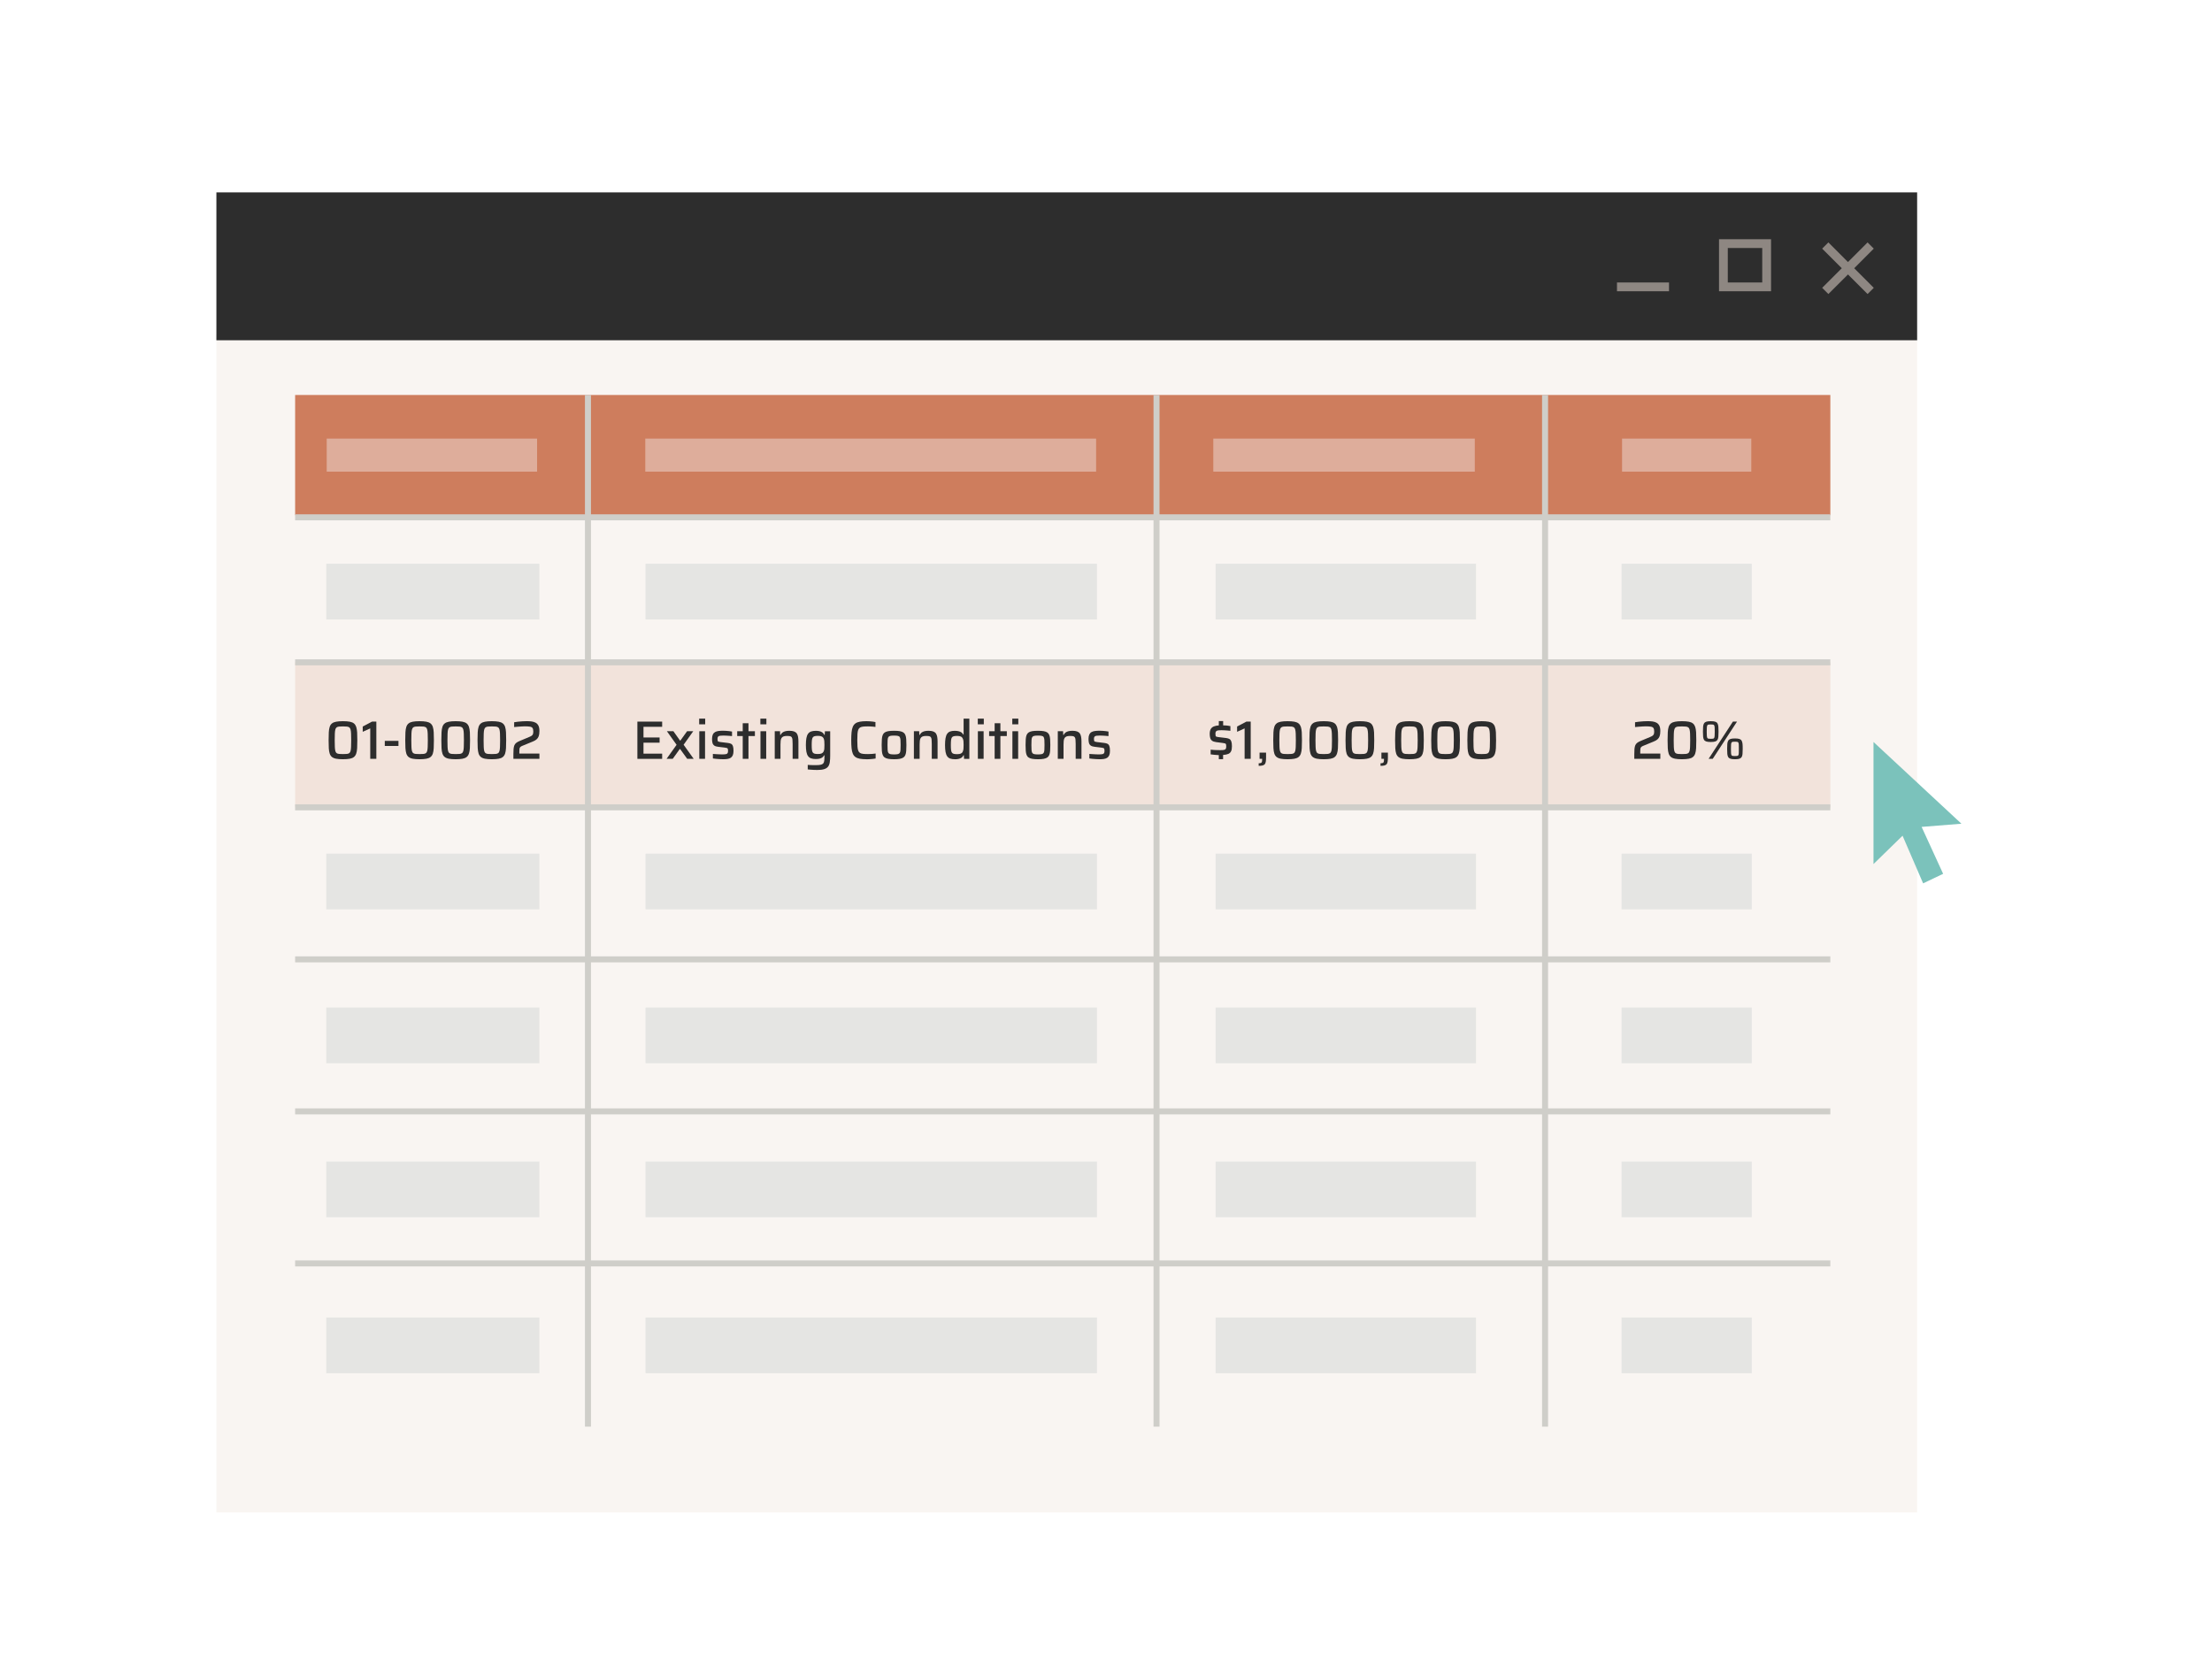 <svg width="736" height="555" viewBox="0 0 736 555" fill="none" xmlns="http://www.w3.org/2000/svg">
<g filter="url(#filter0_d_263_7682)">
<g clip-path="url(#clip0_263_7682)">
<path d="M643.89 105.29H78V497.19H643.89V105.29Z" fill="#F9F5F2"/>
<path d="M643.89 58H78V107.2H643.89V58Z" fill="#2D2D2D"/>
<path d="M561.33 87.98H544.02V90.9H561.33V87.98Z" fill="#8E8782"/>
<path d="M577.97 73.59V90.9H595.28V73.59H577.97ZM592.35 87.98H580.89V76.51H592.35V87.98Z" fill="#8E8782"/>
<path d="M622.95 83.24L629.46 89.76L627.4 91.82L620.88 85.31L614.36 91.82L612.29 89.76L618.82 83.24L612.29 76.72L614.36 74.65L620.88 81.18L627.4 74.65L629.46 76.72L622.95 83.24Z" fill="#8E8782"/>
<path d="M615.01 125.41H104.2V165.41H615.01V125.41Z" fill="#CE7D5D"/>
<path opacity="0.5" d="M615.01 214.36H104.2V262.61H615.01V214.36Z" fill="#DEAD9B" fill-opacity="0.5"/>
<path d="M104.2 214.36H615.01" stroke="#CFCEC9" stroke-width="2" stroke-miterlimit="10"/>
<path d="M104.2 262.6H615.01" stroke="#CFCEC9" stroke-width="2" stroke-miterlimit="10"/>
<path d="M104.2 313.18H615.01" stroke="#CFCEC9" stroke-width="2" stroke-miterlimit="10"/>
<path d="M104.2 363.76H615.01" stroke="#CFCEC9" stroke-width="2" stroke-miterlimit="10"/>
<path d="M104.2 414.34H615.01" stroke="#CFCEC9" stroke-width="2" stroke-miterlimit="10"/>
<path d="M201.63 125.41V468.65" stroke="#CFCEC9" stroke-width="2" stroke-miterlimit="10"/>
<path d="M390.81 125.41V468.65" stroke="#CFCEC9" stroke-width="2" stroke-miterlimit="10"/>
<path d="M520.09 125.41V468.65" stroke="#CFCEC9" stroke-width="2" stroke-miterlimit="10"/>
<path d="M104.2 166.11H615.01" stroke="#CFCEC9" stroke-width="2" stroke-miterlimit="10"/>
<path d="M411.54 246.6V245.23C411.08 245.21 410.61 245.17 410.12 245.13C409.63 245.09 409.2 245.04 408.82 244.98V243.41C408.89 243.41 409.03 243.42 409.22 243.45C409.42 243.47 409.66 243.49 409.94 243.51C410.22 243.53 410.54 243.54 410.89 243.55C411.24 243.56 411.61 243.57 412 243.57C412.61 243.58 413.06 243.55 413.34 243.47C413.62 243.39 413.8 243.27 413.88 243.09C413.96 242.92 414 242.67 414 242.36C414 242.01 413.97 241.77 413.92 241.62C413.87 241.48 413.76 241.38 413.61 241.33C413.46 241.28 413.24 241.24 412.95 241.2L410.59 240.89C410 240.81 409.56 240.65 409.27 240.42C408.98 240.19 408.77 239.89 408.67 239.5C408.56 239.12 408.51 238.67 408.51 238.15C408.51 237.47 408.63 236.93 408.86 236.54C409.09 236.15 409.44 235.86 409.89 235.68C410.34 235.5 410.89 235.39 411.54 235.34V233.9H412.98V235.32C413.45 235.33 413.87 235.36 414.24 235.39C414.61 235.43 415 235.49 415.39 235.57V237.14C415.09 237.1 414.77 237.07 414.42 237.04C414.07 237.01 413.73 236.99 413.39 236.97C413.05 236.95 412.74 236.94 412.45 236.94C412.09 236.94 411.78 236.95 411.53 236.98C411.28 237 411.07 237.05 410.9 237.12C410.73 237.19 410.61 237.31 410.53 237.46C410.45 237.61 410.41 237.83 410.41 238.11C410.41 238.42 410.43 238.65 410.47 238.8C410.51 238.95 410.6 239.05 410.75 239.1C410.89 239.15 411.11 239.19 411.4 239.23L413.99 239.54C414.43 239.6 414.79 239.71 415.07 239.86C415.35 240.02 415.55 240.28 415.69 240.66C415.83 241.04 415.9 241.58 415.9 242.29C415.9 243 415.81 243.54 415.62 243.94C415.43 244.34 415.13 244.64 414.7 244.82C414.27 245.01 413.7 245.12 412.96 245.17V246.57H411.52L411.54 246.6Z" fill="#2D2D2D"/>
<path d="M420.12 246.46V236.34L417.62 237.47V235.71L420.73 234.07H422.15V246.45H420.12V246.46Z" fill="#2D2D2D"/>
<path d="M424.8 248.8V247.94C425.11 247.94 425.35 247.91 425.52 247.85C425.69 247.79 425.8 247.68 425.86 247.51C425.92 247.34 425.95 247.1 425.95 246.77V246.46H425.1V244.39H427.26V245.94C427.26 246.52 427.23 246.99 427.17 247.37C427.11 247.75 427 248.04 426.84 248.24C426.68 248.44 426.43 248.59 426.1 248.67C425.77 248.75 425.33 248.8 424.79 248.8H424.8Z" fill="#2D2D2D"/>
<path d="M434.41 246.6C433.5 246.6 432.75 246.54 432.16 246.43C431.57 246.32 431.11 246.12 430.76 245.85C430.42 245.57 430.17 245.2 430.01 244.72C429.85 244.24 429.76 243.64 429.71 242.91C429.67 242.18 429.65 241.3 429.65 240.27C429.65 239.24 429.67 238.36 429.71 237.63C429.75 236.9 429.85 236.3 430.01 235.82C430.17 235.34 430.42 234.96 430.76 234.69C431.1 234.41 431.57 234.22 432.16 234.11C432.75 234 433.5 233.94 434.41 233.94C435.32 233.94 436.09 234 436.69 234.11C437.28 234.22 437.75 234.42 438.08 234.69C438.42 234.97 438.66 235.34 438.83 235.82C438.99 236.3 439.09 236.9 439.14 237.63C439.18 238.36 439.2 239.24 439.2 240.27C439.2 241.3 439.18 242.18 439.14 242.91C439.1 243.64 439 244.24 438.83 244.72C438.67 245.2 438.42 245.58 438.08 245.85C437.74 246.13 437.28 246.32 436.69 246.43C436.1 246.54 435.34 246.6 434.41 246.6ZM434.43 244.88C434.96 244.88 435.39 244.86 435.74 244.83C436.08 244.79 436.35 244.7 436.54 244.56C436.73 244.42 436.87 244.18 436.96 243.85C437.05 243.52 437.11 243.07 437.13 242.49C437.15 241.91 437.17 241.18 437.17 240.28C437.17 239.38 437.16 238.64 437.13 238.07C437.1 237.5 437.05 237.04 436.96 236.71C436.87 236.38 436.73 236.14 436.54 236C436.35 235.86 436.08 235.77 435.74 235.73C435.4 235.69 434.96 235.68 434.43 235.68C433.9 235.68 433.46 235.7 433.12 235.73C432.77 235.77 432.5 235.86 432.31 236C432.12 236.14 431.98 236.38 431.89 236.71C431.8 237.04 431.74 237.49 431.72 238.07C431.7 238.65 431.68 239.38 431.68 240.28C431.68 241.18 431.69 241.92 431.72 242.49C431.74 243.07 431.8 243.52 431.89 243.85C431.98 244.18 432.12 244.42 432.31 244.56C432.5 244.7 432.77 244.79 433.12 244.83C433.47 244.87 433.91 244.88 434.43 244.88Z" fill="#2D2D2D"/>
<path d="M446.44 246.6C445.53 246.6 444.78 246.54 444.19 246.43C443.6 246.32 443.14 246.12 442.79 245.85C442.45 245.57 442.2 245.2 442.04 244.72C441.88 244.24 441.79 243.64 441.74 242.91C441.7 242.18 441.68 241.3 441.68 240.27C441.68 239.24 441.7 238.36 441.74 237.63C441.78 236.9 441.88 236.3 442.04 235.82C442.2 235.34 442.45 234.96 442.79 234.69C443.13 234.41 443.6 234.22 444.19 234.11C444.78 234 445.53 233.94 446.44 233.94C447.35 233.94 448.12 234 448.72 234.11C449.31 234.22 449.78 234.42 450.11 234.69C450.45 234.97 450.69 235.34 450.86 235.82C451.02 236.3 451.12 236.9 451.17 237.63C451.21 238.36 451.23 239.24 451.23 240.27C451.23 241.3 451.21 242.18 451.17 242.91C451.13 243.64 451.03 244.24 450.86 244.72C450.7 245.2 450.45 245.58 450.11 245.85C449.77 246.13 449.31 246.32 448.72 246.43C448.13 246.54 447.37 246.6 446.44 246.6ZM446.45 244.88C446.98 244.88 447.41 244.86 447.76 244.83C448.1 244.79 448.37 244.7 448.56 244.56C448.75 244.42 448.89 244.18 448.98 243.85C449.07 243.52 449.13 243.07 449.15 242.49C449.17 241.91 449.19 241.18 449.19 240.28C449.19 239.38 449.18 238.64 449.15 238.07C449.12 237.5 449.07 237.04 448.98 236.71C448.89 236.38 448.75 236.14 448.56 236C448.37 235.86 448.1 235.77 447.76 235.73C447.42 235.69 446.98 235.68 446.45 235.68C445.92 235.68 445.48 235.7 445.14 235.73C444.79 235.77 444.52 235.86 444.33 236C444.14 236.14 444 236.38 443.91 236.71C443.82 237.04 443.76 237.49 443.74 238.07C443.72 238.65 443.7 239.38 443.7 240.28C443.7 241.18 443.71 241.92 443.74 242.49C443.76 243.07 443.82 243.52 443.91 243.85C444 244.18 444.14 244.42 444.33 244.56C444.52 244.7 444.79 244.79 445.14 244.83C445.49 244.87 445.93 244.88 446.45 244.88Z" fill="#2D2D2D"/>
<path d="M458.46 246.6C457.55 246.6 456.8 246.54 456.21 246.43C455.62 246.32 455.16 246.12 454.81 245.85C454.47 245.57 454.22 245.2 454.06 244.72C453.9 244.24 453.81 243.64 453.76 242.91C453.72 242.18 453.7 241.3 453.7 240.27C453.7 239.24 453.72 238.36 453.76 237.63C453.8 236.9 453.9 236.3 454.06 235.82C454.22 235.34 454.47 234.96 454.81 234.69C455.15 234.41 455.62 234.22 456.21 234.11C456.8 234 457.55 233.94 458.46 233.94C459.37 233.94 460.14 234 460.74 234.11C461.33 234.22 461.8 234.42 462.13 234.69C462.47 234.97 462.71 235.34 462.88 235.82C463.04 236.3 463.14 236.9 463.19 237.63C463.23 238.36 463.25 239.24 463.25 240.27C463.25 241.3 463.23 242.18 463.19 242.91C463.15 243.64 463.05 244.24 462.88 244.72C462.72 245.2 462.47 245.58 462.13 245.85C461.79 246.13 461.33 246.32 460.74 246.43C460.15 246.54 459.39 246.6 458.46 246.6ZM458.48 244.88C459.01 244.88 459.44 244.86 459.79 244.83C460.13 244.79 460.4 244.7 460.59 244.56C460.78 244.42 460.92 244.18 461.01 243.85C461.1 243.52 461.16 243.07 461.18 242.49C461.2 241.91 461.22 241.18 461.22 240.28C461.22 239.38 461.21 238.64 461.18 238.07C461.15 237.5 461.1 237.04 461.01 236.71C460.92 236.38 460.78 236.14 460.59 236C460.4 235.86 460.13 235.77 459.79 235.73C459.45 235.69 459.01 235.68 458.48 235.68C457.95 235.68 457.51 235.7 457.17 235.73C456.82 235.77 456.55 235.86 456.36 236C456.17 236.14 456.03 236.38 455.94 236.71C455.85 237.04 455.79 237.49 455.77 238.07C455.75 238.65 455.73 239.38 455.73 240.28C455.73 241.18 455.74 241.92 455.77 242.49C455.79 243.07 455.85 243.52 455.94 243.85C456.03 244.18 456.17 244.42 456.36 244.56C456.55 244.7 456.82 244.79 457.17 244.83C457.52 244.87 457.96 244.88 458.48 244.88Z" fill="#2D2D2D"/>
<path d="M465.34 248.8V247.94C465.65 247.94 465.89 247.91 466.06 247.85C466.23 247.79 466.34 247.68 466.4 247.51C466.46 247.34 466.49 247.1 466.49 246.77V246.46H465.64V244.39H467.8V245.94C467.8 246.52 467.77 246.99 467.71 247.37C467.65 247.75 467.54 248.04 467.38 248.24C467.22 248.44 466.97 248.59 466.64 248.67C466.31 248.75 465.87 248.8 465.33 248.8H465.34Z" fill="#2D2D2D"/>
<path d="M474.95 246.6C474.04 246.6 473.29 246.54 472.7 246.43C472.11 246.32 471.65 246.12 471.3 245.85C470.96 245.57 470.71 245.2 470.55 244.72C470.39 244.24 470.3 243.64 470.25 242.91C470.21 242.18 470.19 241.3 470.19 240.27C470.19 239.24 470.21 238.36 470.25 237.63C470.29 236.9 470.39 236.3 470.55 235.82C470.71 235.34 470.96 234.96 471.3 234.69C471.64 234.41 472.11 234.22 472.7 234.11C473.29 234 474.04 233.94 474.95 233.94C475.86 233.94 476.63 234 477.23 234.11C477.82 234.22 478.29 234.42 478.62 234.69C478.96 234.97 479.2 235.34 479.37 235.82C479.53 236.3 479.63 236.9 479.68 237.63C479.72 238.36 479.74 239.24 479.74 240.27C479.74 241.3 479.72 242.18 479.68 242.91C479.64 243.64 479.54 244.24 479.37 244.72C479.21 245.2 478.96 245.58 478.62 245.85C478.28 246.13 477.82 246.32 477.23 246.43C476.64 246.54 475.88 246.6 474.95 246.6ZM474.97 244.88C475.5 244.88 475.93 244.86 476.28 244.83C476.62 244.79 476.89 244.7 477.08 244.56C477.27 244.42 477.41 244.18 477.5 243.85C477.59 243.52 477.65 243.07 477.67 242.49C477.69 241.91 477.71 241.18 477.71 240.28C477.71 239.38 477.7 238.64 477.67 238.07C477.64 237.5 477.59 237.04 477.5 236.71C477.41 236.38 477.27 236.14 477.08 236C476.89 235.86 476.62 235.77 476.28 235.73C475.94 235.69 475.5 235.68 474.97 235.68C474.44 235.68 474 235.7 473.66 235.73C473.31 235.77 473.04 235.86 472.85 236C472.66 236.14 472.52 236.38 472.43 236.71C472.34 237.04 472.28 237.49 472.26 238.07C472.24 238.65 472.22 239.38 472.22 240.28C472.22 241.18 472.23 241.92 472.26 242.49C472.28 243.07 472.34 243.52 472.43 243.85C472.52 244.18 472.66 244.42 472.85 244.56C473.04 244.7 473.31 244.79 473.66 244.83C474.01 244.87 474.45 244.88 474.97 244.88Z" fill="#2D2D2D"/>
<path d="M486.97 246.6C486.06 246.6 485.31 246.54 484.72 246.43C484.13 246.32 483.67 246.12 483.32 245.85C482.98 245.57 482.73 245.2 482.57 244.72C482.41 244.24 482.32 243.64 482.27 242.91C482.23 242.18 482.21 241.3 482.21 240.27C482.21 239.24 482.23 238.36 482.27 237.63C482.31 236.9 482.41 236.3 482.57 235.82C482.73 235.34 482.98 234.96 483.32 234.69C483.66 234.41 484.13 234.22 484.72 234.11C485.31 234 486.06 233.94 486.97 233.94C487.88 233.94 488.65 234 489.25 234.11C489.84 234.22 490.31 234.42 490.64 234.69C490.98 234.97 491.22 235.34 491.39 235.82C491.55 236.3 491.65 236.9 491.7 237.63C491.74 238.36 491.76 239.24 491.76 240.27C491.76 241.3 491.74 242.18 491.7 242.91C491.66 243.64 491.56 244.24 491.39 244.72C491.23 245.2 490.98 245.58 490.64 245.85C490.3 246.13 489.84 246.32 489.25 246.43C488.66 246.54 487.9 246.6 486.97 246.6ZM486.99 244.88C487.52 244.88 487.95 244.86 488.3 244.83C488.64 244.79 488.91 244.7 489.1 244.56C489.29 244.42 489.43 244.18 489.52 243.85C489.61 243.52 489.67 243.07 489.69 242.49C489.71 241.91 489.73 241.18 489.73 240.28C489.73 239.38 489.72 238.64 489.69 238.07C489.66 237.5 489.61 237.04 489.52 236.71C489.43 236.38 489.29 236.14 489.1 236C488.91 235.86 488.64 235.77 488.3 235.73C487.96 235.69 487.52 235.68 486.99 235.68C486.46 235.68 486.02 235.7 485.68 235.73C485.33 235.77 485.06 235.86 484.87 236C484.68 236.14 484.54 236.38 484.45 236.71C484.36 237.04 484.3 237.49 484.28 238.07C484.26 238.65 484.24 239.38 484.24 240.28C484.24 241.18 484.25 241.92 484.28 242.49C484.3 243.07 484.36 243.52 484.45 243.85C484.54 244.18 484.68 244.42 484.87 244.56C485.06 244.7 485.33 244.79 485.68 244.83C486.03 244.87 486.47 244.88 486.99 244.88Z" fill="#2D2D2D"/>
<path d="M499 246.6C498.09 246.6 497.34 246.54 496.75 246.43C496.16 246.32 495.7 246.12 495.35 245.85C495.01 245.57 494.76 245.2 494.6 244.72C494.44 244.24 494.35 243.64 494.3 242.91C494.26 242.18 494.24 241.3 494.24 240.27C494.24 239.24 494.26 238.36 494.3 237.63C494.34 236.9 494.44 236.3 494.6 235.82C494.76 235.34 495.01 234.96 495.35 234.69C495.69 234.41 496.16 234.22 496.75 234.11C497.34 234 498.09 233.94 499 233.94C499.91 233.94 500.68 234 501.28 234.11C501.87 234.22 502.34 234.42 502.67 234.69C503.01 234.97 503.25 235.34 503.42 235.82C503.58 236.3 503.68 236.9 503.73 237.63C503.77 238.36 503.79 239.24 503.79 240.27C503.79 241.3 503.77 242.18 503.73 242.91C503.69 243.64 503.59 244.24 503.42 244.72C503.26 245.2 503.01 245.58 502.67 245.85C502.33 246.13 501.87 246.32 501.28 246.43C500.69 246.54 499.93 246.6 499 246.6ZM499.01 244.88C499.54 244.88 499.97 244.86 500.32 244.83C500.66 244.79 500.93 244.7 501.12 244.56C501.31 244.42 501.45 244.18 501.54 243.85C501.63 243.52 501.69 243.07 501.71 242.49C501.73 241.91 501.75 241.18 501.75 240.28C501.75 239.38 501.74 238.64 501.71 238.07C501.68 237.5 501.63 237.04 501.54 236.71C501.45 236.38 501.31 236.14 501.12 236C500.93 235.86 500.66 235.77 500.32 235.73C499.98 235.69 499.54 235.68 499.01 235.68C498.48 235.68 498.04 235.7 497.7 235.73C497.35 235.77 497.08 235.86 496.89 236C496.7 236.14 496.56 236.38 496.47 236.71C496.38 237.04 496.32 237.49 496.3 238.07C496.28 238.65 496.26 239.38 496.26 240.28C496.26 241.18 496.27 241.92 496.3 242.49C496.32 243.07 496.38 243.52 496.47 243.85C496.56 244.18 496.7 244.42 496.89 244.56C497.08 244.7 497.35 244.79 497.7 244.83C498.05 244.87 498.49 244.88 499.01 244.88Z" fill="#2D2D2D"/>
<path d="M549.78 246.46V244.93C549.78 244.23 549.8 243.65 549.84 243.18C549.88 242.71 549.97 242.31 550.1 241.98C550.23 241.66 550.44 241.38 550.73 241.15C551.02 240.92 551.41 240.71 551.92 240.5L554.94 239.24C555.36 239.07 555.67 238.91 555.88 238.76C556.08 238.61 556.22 238.43 556.29 238.21C556.36 237.99 556.4 237.71 556.4 237.36C556.4 236.84 556.32 236.47 556.16 236.23C556 235.99 555.71 235.83 555.3 235.76C554.89 235.69 554.31 235.65 553.56 235.65C553.28 235.65 552.95 235.66 552.54 235.69C552.14 235.71 551.72 235.74 551.28 235.78C550.84 235.82 550.42 235.85 550.03 235.89V234.29C550.39 234.22 550.81 234.16 551.29 234.11C551.77 234.06 552.26 234.02 552.78 233.98C553.29 233.94 553.77 233.93 554.21 233.93C554.8 233.93 555.34 233.96 555.85 234.03C556.35 234.1 556.8 234.24 557.19 234.45C557.58 234.67 557.89 234.99 558.11 235.43C558.33 235.87 558.44 236.46 558.44 237.2C558.44 237.94 558.36 238.52 558.2 238.95C558.04 239.39 557.79 239.74 557.47 240.01C557.15 240.28 556.73 240.52 556.21 240.72L552.75 242.14C552.45 242.26 552.23 242.39 552.08 242.54C551.93 242.69 551.85 242.88 551.81 243.12C551.77 243.36 551.76 243.67 551.76 244.06V244.71H558.44V246.46H549.78Z" fill="#2D2D2D"/>
<path d="M565.62 246.6C564.71 246.6 563.96 246.54 563.37 246.43C562.78 246.32 562.32 246.12 561.97 245.85C561.63 245.57 561.38 245.2 561.22 244.72C561.06 244.24 560.97 243.64 560.92 242.91C560.88 242.18 560.86 241.3 560.86 240.27C560.86 239.24 560.88 238.36 560.92 237.63C560.96 236.9 561.06 236.3 561.22 235.82C561.38 235.34 561.63 234.96 561.97 234.69C562.31 234.41 562.78 234.22 563.37 234.11C563.96 234 564.71 233.94 565.62 233.94C566.53 233.94 567.3 234 567.9 234.11C568.49 234.22 568.96 234.42 569.29 234.69C569.63 234.97 569.87 235.34 570.04 235.82C570.2 236.3 570.3 236.9 570.35 237.63C570.39 238.36 570.41 239.24 570.41 240.27C570.41 241.3 570.39 242.18 570.35 242.91C570.31 243.64 570.21 244.24 570.04 244.72C569.88 245.2 569.63 245.58 569.29 245.85C568.95 246.13 568.49 246.32 567.9 246.43C567.31 246.54 566.55 246.6 565.62 246.6ZM565.64 244.88C566.17 244.88 566.6 244.86 566.95 244.83C567.29 244.79 567.56 244.7 567.75 244.56C567.94 244.42 568.08 244.18 568.17 243.85C568.26 243.52 568.32 243.07 568.34 242.49C568.36 241.91 568.38 241.18 568.38 240.28C568.38 239.38 568.37 238.64 568.34 238.07C568.31 237.5 568.26 237.04 568.17 236.71C568.08 236.38 567.94 236.14 567.75 236C567.56 235.86 567.29 235.77 566.95 235.73C566.61 235.69 566.17 235.68 565.64 235.68C565.11 235.68 564.67 235.7 564.33 235.73C563.98 235.77 563.71 235.86 563.52 236C563.33 236.14 563.19 236.38 563.1 236.71C563.01 237.04 562.95 237.49 562.93 238.07C562.91 238.65 562.89 239.38 562.89 240.28C562.89 241.18 562.9 241.92 562.93 242.49C562.95 243.07 563.01 243.52 563.1 243.85C563.19 244.18 563.33 244.42 563.52 244.56C563.71 244.7 563.98 244.79 564.33 244.83C564.68 244.87 565.12 244.88 565.64 244.88Z" fill="#2D2D2D"/>
<path d="M575.23 240.86C574.61 240.86 574.12 240.81 573.76 240.7C573.41 240.59 573.15 240.41 572.99 240.16C572.83 239.91 572.73 239.56 572.68 239.11C572.64 238.66 572.62 238.09 572.62 237.41C572.62 236.73 572.64 236.16 572.68 235.72C572.72 235.28 572.82 234.92 572.99 234.66C573.15 234.4 573.41 234.21 573.76 234.1C574.11 233.99 574.6 233.94 575.23 233.94C575.86 233.94 576.34 233.99 576.69 234.1C577.04 234.21 577.29 234.39 577.45 234.66C577.61 234.92 577.7 235.28 577.75 235.72C577.79 236.16 577.81 236.73 577.81 237.41C577.81 238.09 577.79 238.66 577.75 239.11C577.71 239.56 577.61 239.91 577.45 240.16C577.29 240.41 577.04 240.59 576.69 240.7C576.34 240.81 575.86 240.86 575.23 240.86ZM575.23 239.8C575.54 239.8 575.79 239.79 575.97 239.76C576.15 239.73 576.28 239.64 576.36 239.5C576.44 239.36 576.49 239.12 576.51 238.79C576.53 238.46 576.55 238 576.55 237.41C576.55 236.82 576.55 236.37 576.52 236.04C576.5 235.72 576.45 235.48 576.37 235.33C576.29 235.18 576.15 235.09 575.97 235.06C575.79 235.03 575.54 235.02 575.23 235.02C574.92 235.02 574.65 235.04 574.47 235.06C574.28 235.09 574.15 235.18 574.07 235.33C573.99 235.48 573.94 235.72 573.92 236.04C573.9 236.36 573.88 236.82 573.88 237.41C573.88 238 573.89 238.46 573.92 238.79C573.94 239.12 574 239.36 574.07 239.5C574.15 239.64 574.28 239.73 574.47 239.76C574.66 239.79 574.91 239.8 575.23 239.8ZM574.51 246.46L582.59 234.08H583.96L575.88 246.46H574.51ZM583.26 246.6C582.65 246.6 582.16 246.55 581.81 246.44C581.46 246.33 581.2 246.15 581.04 245.9C580.88 245.65 580.78 245.3 580.73 244.85C580.69 244.4 580.67 243.83 580.67 243.15C580.67 242.47 580.69 241.9 580.73 241.46C580.77 241.02 580.87 240.66 581.04 240.4C581.2 240.14 581.46 239.95 581.81 239.84C582.16 239.73 582.65 239.68 583.26 239.68C583.87 239.68 584.37 239.73 584.72 239.84C585.07 239.95 585.32 240.13 585.48 240.4C585.64 240.66 585.74 241.02 585.79 241.46C585.84 241.9 585.85 242.47 585.85 243.15C585.85 243.83 585.83 244.4 585.79 244.85C585.75 245.3 585.65 245.65 585.48 245.9C585.31 246.15 585.06 246.33 584.72 246.44C584.37 246.55 583.89 246.6 583.26 246.6ZM583.26 245.54C583.6 245.54 583.85 245.53 584.02 245.5C584.19 245.47 584.32 245.38 584.41 245.24C584.49 245.1 584.54 244.86 584.55 244.53C584.56 244.2 584.57 243.74 584.57 243.15C584.57 242.56 584.57 242.11 584.55 241.78C584.54 241.46 584.49 241.22 584.41 241.07C584.33 240.92 584.2 240.83 584.02 240.8C583.85 240.77 583.59 240.76 583.26 240.76C582.95 240.76 582.7 240.78 582.52 240.8C582.34 240.83 582.21 240.92 582.12 241.07C582.04 241.22 581.99 241.46 581.97 241.78C581.95 242.1 581.94 242.56 581.94 243.15C581.94 243.74 581.94 244.2 581.97 244.53C581.99 244.86 582.04 245.1 582.12 245.24C582.2 245.38 582.34 245.47 582.52 245.5C582.7 245.53 582.95 245.54 583.26 245.54Z" fill="#2D2D2D"/>
<path d="M218.08 246.46V234.08H226.32V235.81H220.11V239.36H225.47V241.09H220.11V244.74H226.32V246.47H218.08V246.46Z" fill="#2D2D2D"/>
<path d="M227.79 246.46L231.12 241.8L227.9 237.28H230.06L232.27 240.39H232.38L234.61 237.28H236.66L233.46 241.78L236.81 246.46H234.65L232.29 243.2H232.18L229.84 246.46H227.79Z" fill="#2D2D2D"/>
<path d="M238.64 234.98V233.09H240.64V234.98H238.64ZM238.68 246.46V237.28H240.59V246.46H238.68Z" fill="#2D2D2D"/>
<path d="M246.63 246.6C246.27 246.6 245.88 246.59 245.47 246.56C245.06 246.54 244.65 246.51 244.26 246.47C243.86 246.43 243.51 246.39 243.2 246.34V244.83C243.4 244.84 243.63 244.86 243.89 244.88C244.15 244.9 244.42 244.92 244.71 244.93C245 244.94 245.28 244.95 245.56 244.97C245.84 244.98 246.11 244.99 246.37 244.99C246.95 244.99 247.36 244.95 247.62 244.88C247.88 244.81 248.05 244.69 248.12 244.51C248.2 244.34 248.24 244.11 248.24 243.83C248.24 243.52 248.21 243.29 248.16 243.15C248.11 243.01 248.01 242.91 247.86 242.86C247.72 242.81 247.49 242.77 247.19 242.73L244.96 242.46C244.38 242.4 243.95 242.26 243.66 242.05C243.37 241.84 243.17 241.55 243.07 241.19C242.97 240.82 242.92 240.38 242.92 239.85C242.92 239.24 243.01 238.75 243.18 238.38C243.35 238.01 243.6 237.74 243.92 237.56C244.24 237.38 244.62 237.26 245.08 237.2C245.54 237.14 246.03 237.11 246.57 237.11C246.91 237.11 247.26 237.12 247.62 237.15C247.99 237.17 248.34 237.21 248.68 237.25C249.02 237.29 249.32 237.34 249.57 237.39V238.9C249.28 238.86 248.97 238.83 248.63 238.81C248.29 238.79 247.96 238.77 247.63 238.75C247.3 238.73 246.98 238.72 246.68 238.72C246.24 238.72 245.87 238.74 245.58 238.78C245.29 238.82 245.08 238.92 244.94 239.07C244.8 239.22 244.73 239.48 244.73 239.83C244.73 240.11 244.75 240.31 244.79 240.45C244.83 240.59 244.92 240.68 245.06 240.74C245.2 240.79 245.41 240.84 245.7 240.88L248.11 241.17C248.57 241.22 248.94 241.31 249.22 241.45C249.5 241.59 249.71 241.83 249.85 242.19C249.99 242.54 250.06 243.08 250.06 243.8C250.06 244.4 249.98 244.88 249.83 245.25C249.68 245.62 249.45 245.9 249.16 246.1C248.86 246.3 248.5 246.43 248.07 246.5C247.64 246.57 247.16 246.6 246.62 246.6H246.63Z" fill="#2D2D2D"/>
<path d="M253.13 246.46V238.88H251.29V237.28H253.13V234.62H255.04V237.28H257.18V238.88H255.04V246.46H253.13Z" fill="#2D2D2D"/>
<path d="M259 234.98V233.09H261V234.98H259ZM259.03 246.46V237.28H260.94V246.46H259.03Z" fill="#2D2D2D"/>
<path d="M263.78 246.46V237.28H265.54L265.59 238.5H265.73C265.87 238.2 266.07 237.95 266.31 237.75C266.55 237.55 266.86 237.4 267.25 237.29C267.63 237.18 268.1 237.13 268.65 237.13C269.3 237.13 269.82 237.21 270.22 237.36C270.62 237.51 270.92 237.74 271.12 238.03C271.32 238.32 271.46 238.7 271.54 239.15C271.62 239.59 271.66 240.12 271.66 240.72V246.46H269.73V241.47C269.73 240.87 269.71 240.39 269.67 240.04C269.63 239.69 269.54 239.42 269.41 239.25C269.28 239.08 269.08 238.96 268.83 238.92C268.58 238.88 268.23 238.85 267.79 238.85C267.31 238.85 266.93 238.91 266.65 239.03C266.37 239.15 266.16 239.33 266.02 239.57C265.88 239.81 265.79 240.11 265.75 240.47C265.71 240.83 265.69 241.25 265.69 241.73V246.46H263.78Z" fill="#2D2D2D"/>
<path d="M277.93 250.17C277.55 250.17 277.16 250.17 276.76 250.14C276.36 250.12 275.99 250.1 275.64 250.07C275.29 250.04 275 250.01 274.76 249.99V248.48C275.01 248.5 275.3 248.52 275.62 248.53C275.94 248.54 276.27 248.55 276.59 248.56C276.91 248.57 277.21 248.56 277.49 248.56C278.14 248.56 278.65 248.52 279.03 248.44C279.41 248.36 279.69 248.22 279.88 248.03C280.07 247.83 280.19 247.55 280.24 247.17C280.29 246.8 280.32 246.32 280.32 245.73V245.28H280.21C280.04 245.6 279.82 245.86 279.55 246.04C279.28 246.22 278.97 246.35 278.61 246.42C278.25 246.49 277.85 246.53 277.42 246.53C276.8 246.53 276.28 246.45 275.86 246.3C275.45 246.15 275.11 245.9 274.86 245.55C274.61 245.2 274.42 244.73 274.31 244.13C274.2 243.53 274.14 242.77 274.14 241.86C274.14 240.95 274.2 240.17 274.31 239.57C274.42 238.96 274.61 238.48 274.86 238.13C275.11 237.78 275.45 237.52 275.87 237.37C276.29 237.22 276.81 237.14 277.44 237.14C277.8 237.14 278.17 237.17 278.54 237.24C278.91 237.31 279.25 237.44 279.56 237.64C279.87 237.84 280.11 238.13 280.29 238.51H280.4L280.47 237.29H282.23V245.34C282.23 246.2 282.19 246.94 282.1 247.55C282.01 248.16 281.83 248.66 281.54 249.04C281.25 249.42 280.82 249.71 280.25 249.89C279.68 250.08 278.9 250.17 277.92 250.17H277.93ZM278.2 244.86C278.69 244.86 279.08 244.8 279.37 244.67C279.66 244.54 279.87 244.35 280 244.1C280.14 243.85 280.23 243.54 280.27 243.17C280.31 242.8 280.32 242.36 280.32 241.85C280.32 241.34 280.3 240.93 280.27 240.55C280.23 240.18 280.15 239.87 280.02 239.61C279.88 239.33 279.66 239.13 279.36 239.01C279.07 238.88 278.68 238.82 278.2 238.82C277.72 238.82 277.36 238.85 277.08 238.92C276.8 238.99 276.58 239.12 276.44 239.33C276.3 239.53 276.2 239.83 276.15 240.23C276.1 240.63 276.08 241.17 276.08 241.85C276.08 242.53 276.1 243.06 276.15 243.45C276.2 243.85 276.29 244.15 276.44 244.35C276.58 244.56 276.8 244.69 277.08 244.76C277.36 244.83 277.74 244.86 278.2 244.86Z" fill="#2D2D2D"/>
<path d="M294.31 246.6C293.42 246.6 292.68 246.54 292.08 246.43C291.48 246.32 290.99 246.12 290.61 245.85C290.23 245.57 289.94 245.2 289.75 244.73C289.55 244.26 289.42 243.65 289.34 242.92C289.27 242.19 289.23 241.31 289.23 240.27C289.23 239.23 289.27 238.36 289.34 237.62C289.41 236.89 289.55 236.29 289.75 235.81C289.95 235.34 290.24 234.96 290.61 234.69C290.99 234.41 291.48 234.22 292.08 234.11C292.68 234 293.42 233.94 294.31 233.94C294.66 233.94 295.01 233.95 295.38 233.98C295.75 234 296.1 234.04 296.43 234.08C296.76 234.12 297.05 234.17 297.29 234.23V235.85C296.99 235.81 296.69 235.78 296.4 235.75C296.11 235.72 295.82 235.7 295.54 235.69C295.26 235.68 295.02 235.67 294.82 235.67C294.16 235.67 293.61 235.69 293.18 235.74C292.75 235.79 292.4 235.9 292.14 236.06C291.88 236.23 291.69 236.48 291.56 236.81C291.43 237.14 291.35 237.59 291.31 238.15C291.27 238.71 291.25 239.42 291.25 240.27C291.25 241.12 291.27 241.82 291.31 242.39C291.35 242.96 291.44 243.41 291.56 243.74C291.68 244.07 291.88 244.32 292.14 244.49C292.4 244.66 292.74 244.77 293.18 244.81C293.61 244.86 294.16 244.88 294.82 244.88C295.22 244.88 295.65 244.86 296.12 244.83C296.59 244.79 297.01 244.75 297.35 244.7V246.36C297.09 246.41 296.78 246.45 296.42 246.49C296.07 246.53 295.71 246.56 295.34 246.58C294.97 246.6 294.62 246.62 294.29 246.62L294.31 246.6Z" fill="#2D2D2D"/>
<path d="M303.47 246.6C302.7 246.6 302.06 246.55 301.55 246.46C301.04 246.37 300.64 246.21 300.34 246C300.04 245.79 299.83 245.5 299.69 245.14C299.55 244.78 299.46 244.33 299.42 243.79C299.38 243.25 299.36 242.6 299.36 241.85C299.36 241.1 299.38 240.46 299.42 239.92C299.46 239.38 299.55 238.93 299.69 238.57C299.83 238.21 300.04 237.92 300.34 237.71C300.64 237.5 301.04 237.35 301.55 237.26C302.06 237.17 302.7 237.13 303.47 237.13C304.24 237.13 304.89 237.17 305.4 237.26C305.91 237.35 306.31 237.5 306.61 237.71C306.91 237.92 307.12 238.21 307.26 238.57C307.4 238.93 307.49 239.38 307.53 239.92C307.57 240.46 307.59 241.1 307.59 241.85C307.59 242.6 307.57 243.25 307.53 243.79C307.49 244.33 307.4 244.78 307.26 245.14C307.12 245.5 306.91 245.79 306.61 246C306.31 246.21 305.91 246.36 305.4 246.46C304.89 246.56 304.25 246.6 303.47 246.6ZM303.47 245C304.02 245 304.45 244.96 304.75 244.89C305.05 244.82 305.26 244.67 305.39 244.46C305.52 244.25 305.59 243.93 305.62 243.51C305.65 243.09 305.66 242.54 305.66 241.85C305.66 241.16 305.64 240.62 305.62 240.2C305.59 239.79 305.51 239.47 305.39 239.25C305.27 239.03 305.05 238.89 304.75 238.83C304.45 238.76 304.02 238.73 303.47 238.73C302.92 238.73 302.51 238.76 302.21 238.83C301.91 238.9 301.7 239.04 301.57 239.25C301.44 239.46 301.37 239.78 301.34 240.2C301.31 240.61 301.3 241.16 301.3 241.85C301.3 242.54 301.31 243.09 301.34 243.51C301.37 243.93 301.45 244.25 301.57 244.46C301.69 244.67 301.91 244.82 302.21 244.89C302.51 244.96 302.93 245 303.47 245Z" fill="#2D2D2D"/>
<path d="M310.08 246.46V237.28H311.84L311.89 238.5H312.03C312.17 238.2 312.37 237.95 312.61 237.75C312.85 237.55 313.16 237.4 313.55 237.29C313.93 237.18 314.4 237.13 314.95 237.13C315.6 237.13 316.12 237.21 316.52 237.36C316.92 237.51 317.22 237.74 317.42 238.03C317.62 238.32 317.76 238.7 317.84 239.15C317.92 239.59 317.96 240.12 317.96 240.72V246.46H316.03V241.47C316.03 240.87 316.01 240.39 315.97 240.04C315.93 239.69 315.84 239.42 315.71 239.25C315.58 239.08 315.38 238.96 315.13 238.92C314.88 238.88 314.53 238.85 314.09 238.85C313.61 238.85 313.23 238.91 312.95 239.03C312.67 239.15 312.46 239.33 312.32 239.57C312.18 239.81 312.09 240.11 312.05 240.47C312.01 240.83 311.99 241.25 311.99 241.73V246.46H310.08Z" fill="#2D2D2D"/>
<path d="M323.72 246.6C323.11 246.6 322.59 246.53 322.17 246.38C321.75 246.23 321.41 245.98 321.16 245.62C320.91 245.27 320.72 244.78 320.61 244.17C320.5 243.56 320.44 242.8 320.44 241.88C320.44 240.96 320.5 240.19 320.61 239.58C320.72 238.97 320.9 238.49 321.15 238.13C321.4 237.78 321.72 237.52 322.13 237.37C322.54 237.22 323.04 237.14 323.64 237.14C324.08 237.14 324.49 237.18 324.85 237.25C325.21 237.32 325.53 237.45 325.81 237.62C326.09 237.79 326.32 238.04 326.49 238.37H326.62V233.1H328.53V246.47H326.77L326.7 245.26H326.59C326.41 245.64 326.17 245.93 325.86 246.12C325.55 246.31 325.22 246.44 324.84 246.51C324.46 246.58 324.1 246.61 323.72 246.61V246.6ZM324.5 244.91C325.03 244.91 325.44 244.84 325.73 244.7C326.02 244.56 326.23 244.34 326.35 244.04C326.47 243.76 326.55 243.45 326.58 243.09C326.61 242.73 326.62 242.31 326.62 241.83C326.62 241.35 326.6 240.97 326.58 240.63C326.55 240.29 326.48 240 326.37 239.76C326.24 239.44 326.02 239.2 325.73 239.06C325.44 238.92 325.02 238.84 324.5 238.84C324.02 238.84 323.64 238.87 323.36 238.94C323.08 239.01 322.87 239.14 322.73 239.34C322.59 239.54 322.5 239.84 322.45 240.24C322.4 240.64 322.38 241.18 322.38 241.87C322.38 242.56 322.4 243.1 322.45 243.5C322.5 243.9 322.59 244.21 322.74 244.41C322.88 244.61 323.1 244.75 323.38 244.81C323.66 244.88 324.04 244.91 324.5 244.91Z" fill="#2D2D2D"/>
<path d="M331.34 234.98V233.09H333.34V234.98H331.34ZM331.37 246.46V237.28H333.28V246.46H331.37Z" fill="#2D2D2D"/>
<path d="M336.95 246.46V238.88H335.11V237.28H336.95V234.62H338.86V237.28H341V238.88H338.86V246.46H336.95Z" fill="#2D2D2D"/>
<path d="M342.82 234.98V233.09H344.82V234.98H342.82ZM342.86 246.46V237.28H344.77V246.46H342.86Z" fill="#2D2D2D"/>
<path d="M351.35 246.6C350.58 246.6 349.94 246.55 349.43 246.46C348.92 246.37 348.52 246.21 348.22 246C347.92 245.79 347.71 245.5 347.57 245.14C347.43 244.78 347.34 244.33 347.3 243.79C347.26 243.25 347.24 242.6 347.24 241.85C347.24 241.1 347.26 240.46 347.3 239.92C347.34 239.38 347.43 238.93 347.57 238.57C347.71 238.21 347.92 237.92 348.22 237.71C348.52 237.5 348.92 237.35 349.43 237.26C349.94 237.17 350.58 237.13 351.35 237.13C352.12 237.13 352.77 237.17 353.28 237.26C353.79 237.35 354.19 237.5 354.49 237.71C354.79 237.92 355 238.21 355.14 238.57C355.28 238.93 355.37 239.38 355.41 239.92C355.45 240.46 355.47 241.1 355.47 241.85C355.47 242.6 355.45 243.25 355.41 243.79C355.37 244.33 355.28 244.78 355.14 245.14C355 245.5 354.79 245.79 354.49 246C354.19 246.21 353.79 246.36 353.28 246.46C352.77 246.56 352.13 246.6 351.35 246.6ZM351.35 245C351.9 245 352.33 244.96 352.63 244.89C352.93 244.82 353.14 244.67 353.27 244.46C353.4 244.25 353.47 243.93 353.5 243.51C353.53 243.09 353.54 242.54 353.54 241.85C353.54 241.16 353.52 240.62 353.5 240.2C353.47 239.79 353.39 239.47 353.27 239.25C353.15 239.03 352.93 238.89 352.63 238.83C352.33 238.76 351.9 238.73 351.35 238.73C350.8 238.73 350.39 238.76 350.09 238.83C349.79 238.9 349.58 239.04 349.45 239.25C349.32 239.46 349.25 239.78 349.22 240.2C349.19 240.61 349.18 241.16 349.18 241.85C349.18 242.54 349.19 243.09 349.22 243.51C349.25 243.93 349.33 244.25 349.45 244.46C349.57 244.67 349.79 244.82 350.09 244.89C350.39 244.96 350.81 245 351.35 245Z" fill="#2D2D2D"/>
<path d="M357.96 246.46V237.28H359.72L359.77 238.5H359.91C360.05 238.2 360.25 237.95 360.49 237.75C360.73 237.55 361.04 237.4 361.43 237.29C361.81 237.18 362.28 237.13 362.83 237.13C363.48 237.13 364 237.21 364.4 237.36C364.8 237.51 365.1 237.74 365.3 238.03C365.5 238.32 365.64 238.7 365.72 239.15C365.8 239.59 365.84 240.12 365.84 240.72V246.46H363.91V241.47C363.91 240.87 363.89 240.39 363.85 240.04C363.81 239.69 363.72 239.42 363.59 239.25C363.46 239.08 363.26 238.96 363.01 238.92C362.76 238.88 362.41 238.85 361.97 238.85C361.49 238.85 361.11 238.91 360.83 239.03C360.55 239.15 360.34 239.33 360.2 239.57C360.06 239.81 359.97 240.11 359.93 240.47C359.89 240.83 359.87 241.25 359.87 241.73V246.46H357.96Z" fill="#2D2D2D"/>
<path d="M371.89 246.6C371.53 246.6 371.14 246.59 370.73 246.56C370.32 246.54 369.91 246.51 369.52 246.47C369.12 246.43 368.77 246.39 368.46 246.34V244.83C368.66 244.84 368.89 244.86 369.15 244.88C369.41 244.9 369.68 244.92 369.97 244.93C370.26 244.94 370.54 244.95 370.82 244.97C371.1 244.98 371.37 244.99 371.63 244.99C372.21 244.99 372.62 244.95 372.88 244.88C373.14 244.81 373.31 244.69 373.38 244.51C373.46 244.34 373.5 244.11 373.5 243.83C373.5 243.52 373.47 243.29 373.42 243.15C373.37 243.01 373.27 242.91 373.12 242.86C372.98 242.81 372.75 242.77 372.45 242.73L370.22 242.46C369.64 242.4 369.21 242.26 368.92 242.05C368.63 241.84 368.43 241.55 368.33 241.19C368.23 240.82 368.18 240.38 368.18 239.85C368.18 239.24 368.27 238.75 368.44 238.38C368.61 238.01 368.86 237.74 369.18 237.56C369.5 237.38 369.88 237.26 370.34 237.2C370.8 237.14 371.29 237.11 371.83 237.11C372.17 237.11 372.52 237.12 372.88 237.15C373.25 237.17 373.6 237.21 373.94 237.25C374.28 237.29 374.58 237.34 374.83 237.39V238.9C374.54 238.86 374.23 238.83 373.89 238.81C373.55 238.79 373.22 238.77 372.89 238.75C372.56 238.73 372.24 238.72 371.94 238.72C371.5 238.72 371.13 238.74 370.84 238.78C370.55 238.82 370.34 238.92 370.2 239.07C370.06 239.22 369.99 239.48 369.99 239.83C369.99 240.11 370.01 240.31 370.05 240.45C370.09 240.59 370.18 240.68 370.32 240.74C370.46 240.79 370.67 240.84 370.96 240.88L373.37 241.17C373.83 241.22 374.2 241.31 374.48 241.45C374.76 241.59 374.97 241.83 375.11 242.19C375.25 242.54 375.32 243.08 375.32 243.8C375.32 244.4 375.24 244.88 375.09 245.25C374.94 245.62 374.71 245.9 374.42 246.1C374.12 246.3 373.76 246.43 373.33 246.5C372.9 246.57 372.42 246.6 371.88 246.6H371.89Z" fill="#2D2D2D"/>
<path d="M120.1 246.6C119.19 246.6 118.44 246.54 117.85 246.43C117.26 246.32 116.8 246.12 116.45 245.85C116.11 245.57 115.86 245.2 115.7 244.72C115.54 244.24 115.44 243.64 115.4 242.91C115.36 242.18 115.34 241.3 115.34 240.27C115.34 239.24 115.36 238.36 115.4 237.63C115.44 236.9 115.54 236.3 115.7 235.82C115.86 235.34 116.1 234.96 116.45 234.69C116.79 234.41 117.26 234.22 117.85 234.11C118.44 234 119.19 233.94 120.1 233.94C121.01 233.94 121.78 234 122.38 234.11C122.97 234.22 123.44 234.42 123.77 234.69C124.11 234.97 124.35 235.34 124.52 235.82C124.68 236.3 124.78 236.9 124.83 237.63C124.87 238.36 124.89 239.24 124.89 240.27C124.89 241.3 124.87 242.18 124.83 242.91C124.79 243.64 124.69 244.24 124.52 244.72C124.36 245.2 124.11 245.58 123.77 245.85C123.43 246.13 122.97 246.32 122.38 246.43C121.78 246.54 121.03 246.6 120.1 246.6ZM120.12 244.88C120.65 244.88 121.08 244.86 121.42 244.83C121.76 244.8 122.03 244.7 122.22 244.56C122.41 244.42 122.55 244.18 122.64 243.85C122.73 243.52 122.79 243.07 122.81 242.49C122.84 241.91 122.85 241.18 122.85 240.28C122.85 239.38 122.84 238.64 122.81 238.07C122.79 237.49 122.73 237.04 122.64 236.71C122.55 236.38 122.41 236.14 122.22 236C122.03 235.86 121.76 235.77 121.42 235.73C121.08 235.69 120.64 235.68 120.12 235.68C119.6 235.68 119.15 235.7 118.81 235.73C118.47 235.76 118.19 235.86 118 236C117.81 236.14 117.67 236.38 117.58 236.71C117.49 237.04 117.43 237.49 117.41 238.07C117.39 238.65 117.37 239.38 117.37 240.28C117.37 241.18 117.38 241.92 117.41 242.49C117.44 243.07 117.49 243.52 117.58 243.85C117.67 244.18 117.81 244.42 118 244.56C118.19 244.7 118.46 244.79 118.81 244.83C119.16 244.87 119.6 244.88 120.12 244.88Z" fill="#2D2D2D"/>
<path d="M129.19 246.46V236.34L126.69 237.47V235.71L129.8 234.07H131.22V246.45H129.19V246.46Z" fill="#2D2D2D"/>
<path d="M134.03 242.18V240.49H138.58V242.18H134.03Z" fill="#2D2D2D"/>
<path d="M145.59 246.6C144.68 246.6 143.93 246.54 143.34 246.43C142.75 246.32 142.29 246.12 141.95 245.85C141.61 245.57 141.36 245.2 141.2 244.72C141.05 244.24 140.95 243.64 140.9 242.91C140.86 242.18 140.84 241.3 140.84 240.27C140.84 239.24 140.86 238.36 140.9 237.63C140.94 236.9 141.04 236.3 141.2 235.82C141.36 235.34 141.61 234.96 141.95 234.69C142.29 234.41 142.76 234.22 143.34 234.11C143.93 234 144.68 233.94 145.59 233.94C146.5 233.94 147.27 234 147.87 234.11C148.46 234.22 148.93 234.42 149.26 234.69C149.6 234.97 149.85 235.34 150.01 235.82C150.17 236.3 150.27 236.9 150.31 237.63C150.35 238.36 150.37 239.24 150.37 240.27C150.37 241.3 150.35 242.18 150.31 242.91C150.27 243.64 150.17 244.24 150.01 244.72C149.85 245.2 149.6 245.58 149.26 245.85C148.92 246.13 148.46 246.32 147.87 246.43C147.28 246.54 146.52 246.6 145.59 246.6ZM145.61 244.88C146.14 244.88 146.57 244.86 146.92 244.83C147.26 244.79 147.53 244.7 147.72 244.56C147.91 244.42 148.05 244.18 148.14 243.85C148.23 243.52 148.29 243.07 148.31 242.49C148.33 241.91 148.35 241.18 148.35 240.28C148.35 239.38 148.34 238.64 148.31 238.07C148.28 237.49 148.23 237.04 148.14 236.71C148.05 236.38 147.91 236.14 147.72 236C147.53 235.86 147.26 235.77 146.92 235.73C146.58 235.69 146.14 235.68 145.61 235.68C145.08 235.68 144.65 235.7 144.3 235.73C143.95 235.77 143.68 235.86 143.49 236C143.3 236.14 143.16 236.38 143.07 236.71C142.98 237.04 142.92 237.49 142.9 238.07C142.87 238.65 142.86 239.38 142.86 240.28C142.86 241.18 142.87 241.92 142.9 242.49C142.92 243.07 142.98 243.52 143.07 243.85C143.16 244.18 143.3 244.42 143.49 244.56C143.68 244.7 143.95 244.79 144.3 244.83C144.65 244.87 145.09 244.88 145.61 244.88Z" fill="#2D2D2D"/>
<path d="M157.61 246.6C156.7 246.6 155.95 246.54 155.36 246.43C154.77 246.32 154.31 246.12 153.96 245.85C153.62 245.57 153.37 245.2 153.21 244.72C153.05 244.24 152.95 243.64 152.91 242.91C152.87 242.18 152.85 241.3 152.85 240.27C152.85 239.24 152.87 238.36 152.91 237.63C152.95 236.9 153.05 236.3 153.21 235.82C153.37 235.34 153.61 234.96 153.96 234.69C154.3 234.41 154.77 234.22 155.36 234.11C155.95 234 156.7 233.94 157.61 233.94C158.52 233.94 159.29 234 159.89 234.11C160.48 234.22 160.95 234.42 161.28 234.69C161.62 234.97 161.86 235.34 162.03 235.82C162.19 236.3 162.29 236.9 162.34 237.63C162.38 238.36 162.4 239.24 162.4 240.27C162.4 241.3 162.38 242.18 162.34 242.91C162.3 243.64 162.2 244.24 162.03 244.72C161.87 245.2 161.62 245.58 161.28 245.85C160.94 246.13 160.48 246.32 159.89 246.43C159.29 246.54 158.54 246.6 157.61 246.6ZM157.63 244.88C158.16 244.88 158.59 244.86 158.93 244.83C159.27 244.8 159.54 244.7 159.73 244.56C159.92 244.42 160.06 244.18 160.15 243.85C160.24 243.52 160.3 243.07 160.32 242.49C160.35 241.91 160.36 241.18 160.36 240.28C160.36 239.38 160.35 238.64 160.32 238.07C160.3 237.49 160.24 237.04 160.15 236.71C160.06 236.38 159.92 236.14 159.73 236C159.54 235.86 159.27 235.77 158.93 235.73C158.59 235.69 158.15 235.68 157.63 235.68C157.11 235.68 156.66 235.7 156.32 235.73C155.98 235.76 155.7 235.86 155.51 236C155.32 236.14 155.18 236.38 155.09 236.71C155 237.04 154.94 237.49 154.92 238.07C154.9 238.65 154.88 239.38 154.88 240.28C154.88 241.18 154.89 241.92 154.92 242.49C154.95 243.07 155 243.52 155.09 243.85C155.18 244.18 155.32 244.42 155.51 244.56C155.7 244.7 155.97 244.79 156.32 244.83C156.67 244.87 157.11 244.88 157.63 244.88Z" fill="#2D2D2D"/>
<path d="M169.64 246.6C168.73 246.6 167.98 246.54 167.39 246.43C166.8 246.32 166.34 246.12 166 245.85C165.66 245.57 165.41 245.2 165.25 244.72C165.1 244.24 165 243.64 164.95 242.91C164.91 242.18 164.89 241.3 164.89 240.27C164.89 239.24 164.91 238.36 164.95 237.63C164.99 236.9 165.09 236.3 165.25 235.82C165.41 235.34 165.66 234.96 166 234.69C166.34 234.41 166.81 234.22 167.39 234.11C167.98 234 168.73 233.94 169.64 233.94C170.55 233.94 171.32 234 171.92 234.11C172.51 234.22 172.98 234.42 173.31 234.69C173.65 234.97 173.9 235.34 174.06 235.82C174.22 236.3 174.32 236.9 174.36 237.63C174.4 238.36 174.42 239.24 174.42 240.27C174.42 241.3 174.4 242.18 174.36 242.91C174.32 243.64 174.22 244.24 174.06 244.72C173.9 245.2 173.65 245.58 173.31 245.85C172.97 246.13 172.51 246.32 171.92 246.43C171.33 246.54 170.57 246.6 169.64 246.6ZM169.66 244.88C170.19 244.88 170.62 244.86 170.97 244.83C171.31 244.79 171.58 244.7 171.77 244.56C171.96 244.42 172.1 244.18 172.19 243.85C172.28 243.52 172.34 243.07 172.36 242.49C172.38 241.91 172.4 241.18 172.4 240.28C172.4 239.38 172.39 238.64 172.36 238.07C172.33 237.49 172.28 237.04 172.19 236.71C172.1 236.38 171.96 236.14 171.77 236C171.58 235.86 171.31 235.77 170.97 235.73C170.63 235.69 170.19 235.68 169.66 235.68C169.13 235.68 168.7 235.7 168.35 235.73C168 235.77 167.73 235.86 167.54 236C167.35 236.14 167.21 236.38 167.12 236.71C167.03 237.04 166.97 237.49 166.95 238.07C166.92 238.65 166.91 239.38 166.91 240.28C166.91 241.18 166.92 241.92 166.95 242.49C166.97 243.07 167.03 243.52 167.12 243.85C167.21 244.18 167.35 244.42 167.54 244.56C167.73 244.7 168 244.79 168.35 244.83C168.7 244.87 169.14 244.88 169.66 244.88Z" fill="#2D2D2D"/>
<path d="M176.82 246.46V244.93C176.82 244.23 176.84 243.65 176.88 243.18C176.92 242.71 177.01 242.31 177.14 241.98C177.27 241.66 177.48 241.38 177.77 241.15C178.06 240.92 178.45 240.71 178.96 240.5L181.98 239.24C182.4 239.07 182.71 238.91 182.92 238.76C183.13 238.61 183.26 238.43 183.33 238.21C183.4 237.99 183.44 237.71 183.44 237.36C183.44 236.84 183.36 236.47 183.2 236.23C183.04 235.99 182.75 235.83 182.34 235.76C181.93 235.69 181.35 235.65 180.6 235.65C180.32 235.65 179.99 235.66 179.58 235.69C179.18 235.71 178.76 235.74 178.32 235.78C177.88 235.82 177.46 235.85 177.07 235.89V234.29C177.43 234.22 177.85 234.16 178.33 234.11C178.81 234.06 179.3 234.02 179.82 233.98C180.33 233.94 180.81 233.93 181.25 233.93C181.84 233.93 182.38 233.96 182.89 234.03C183.39 234.1 183.84 234.24 184.23 234.45C184.62 234.67 184.93 234.99 185.15 235.43C185.37 235.87 185.48 236.46 185.48 237.2C185.48 237.94 185.4 238.52 185.24 238.95C185.08 239.39 184.83 239.74 184.51 240.01C184.19 240.28 183.77 240.52 183.25 240.72L179.79 242.14C179.49 242.26 179.27 242.39 179.12 242.54C178.98 242.68 178.89 242.88 178.85 243.12C178.81 243.36 178.8 243.67 178.8 244.06V244.71H185.48V246.46H176.82Z" fill="#2D2D2D"/>
<path d="M185.47 181.56H114.55V200.09H185.47V181.56Z" fill="#E5E5E3"/>
<path d="M371 181.56H220.79V200.09H371V181.56Z" fill="#E5E5E3"/>
<path d="M497.11 181.56H410.47V200.09H497.11V181.56Z" fill="#E5E5E3"/>
<path d="M588.86 181.56H545.54V200.09H588.86V181.56Z" fill="#E5E5E3"/>
<path d="M184.705 139.92H114.705V150.92H184.705V139.92Z" fill="#DEAD9B"/>
<path d="M370.705 139.92H220.705V150.92H370.705V139.92Z" fill="#DEAD9B"/>
<path d="M496.705 139.92H409.705V150.92H496.705V139.92Z" fill="#DEAD9B"/>
<path d="M588.705 139.92H545.705V150.92H588.705V139.92Z" fill="#DEAD9B"/>
<path d="M185.47 278.01H114.55V296.54H185.47V278.01Z" fill="#E5E5E3"/>
<path d="M371 278.01H220.79V296.54H371V278.01Z" fill="#E5E5E3"/>
<path d="M497.11 278.01H410.47V296.54H497.11V278.01Z" fill="#E5E5E3"/>
<path d="M588.86 278.01H545.54V296.54H588.86V278.01Z" fill="#E5E5E3"/>
<path d="M185.47 329.21H114.55V347.74H185.47V329.21Z" fill="#E5E5E3"/>
<path d="M371 329.21H220.79V347.74H371V329.21Z" fill="#E5E5E3"/>
<path d="M497.11 329.21H410.47V347.74H497.11V329.21Z" fill="#E5E5E3"/>
<path d="M588.86 329.21H545.54V347.74H588.86V329.21Z" fill="#E5E5E3"/>
<path d="M185.47 380.44H114.55V398.97H185.47V380.44Z" fill="#E5E5E3"/>
<path d="M371 380.44H220.79V398.97H371V380.44Z" fill="#E5E5E3"/>
<path d="M497.11 380.44H410.47V398.97H497.11V380.44Z" fill="#E5E5E3"/>
<path d="M588.86 380.44H545.54V398.97H588.86V380.44Z" fill="#E5E5E3"/>
<path d="M185.47 432.34H114.55V450.87H185.47V432.34Z" fill="#E5E5E3"/>
<path d="M371 432.34H220.79V450.87H371V432.34Z" fill="#E5E5E3"/>
<path d="M497.11 432.34H410.47V450.87H497.11V432.34Z" fill="#E5E5E3"/>
<path d="M588.86 432.34H545.54V450.87H588.86V432.34Z" fill="#E5E5E3"/>
<path d="M629.37 240.86V281.47L639.04 272.04L645.88 287.89L652.54 284.72L645.38 269.11L658.63 268.05L629.37 240.86Z" fill="#7BC2BB"/>
</g>
</g>
<defs>
<filter id="filter0_d_263_7682" x="60" y="52" width="604.63" height="463.19" filterUnits="userSpaceOnUse" color-interpolation-filters="sRGB">
<feFlood flood-opacity="0" result="BackgroundImageFix"/>
<feColorMatrix in="SourceAlpha" type="matrix" values="0 0 0 0 0 0 0 0 0 0 0 0 0 0 0 0 0 0 127 0" result="hardAlpha"/>
<feOffset dx="-6" dy="6"/>
<feGaussianBlur stdDeviation="6"/>
<feComposite in2="hardAlpha" operator="out"/>
<feColorMatrix type="matrix" values="0 0 0 0 0 0 0 0 0 0 0 0 0 0 0 0 0 0 0.12 0"/>
<feBlend mode="normal" in2="BackgroundImageFix" result="effect1_dropShadow_263_7682"/>
<feBlend mode="normal" in="SourceGraphic" in2="effect1_dropShadow_263_7682" result="shape"/>
</filter>
<clipPath id="clip0_263_7682">
<rect width="580.63" height="439.19" fill="white" transform="translate(78 58)"/>
</clipPath>
</defs>
</svg>
